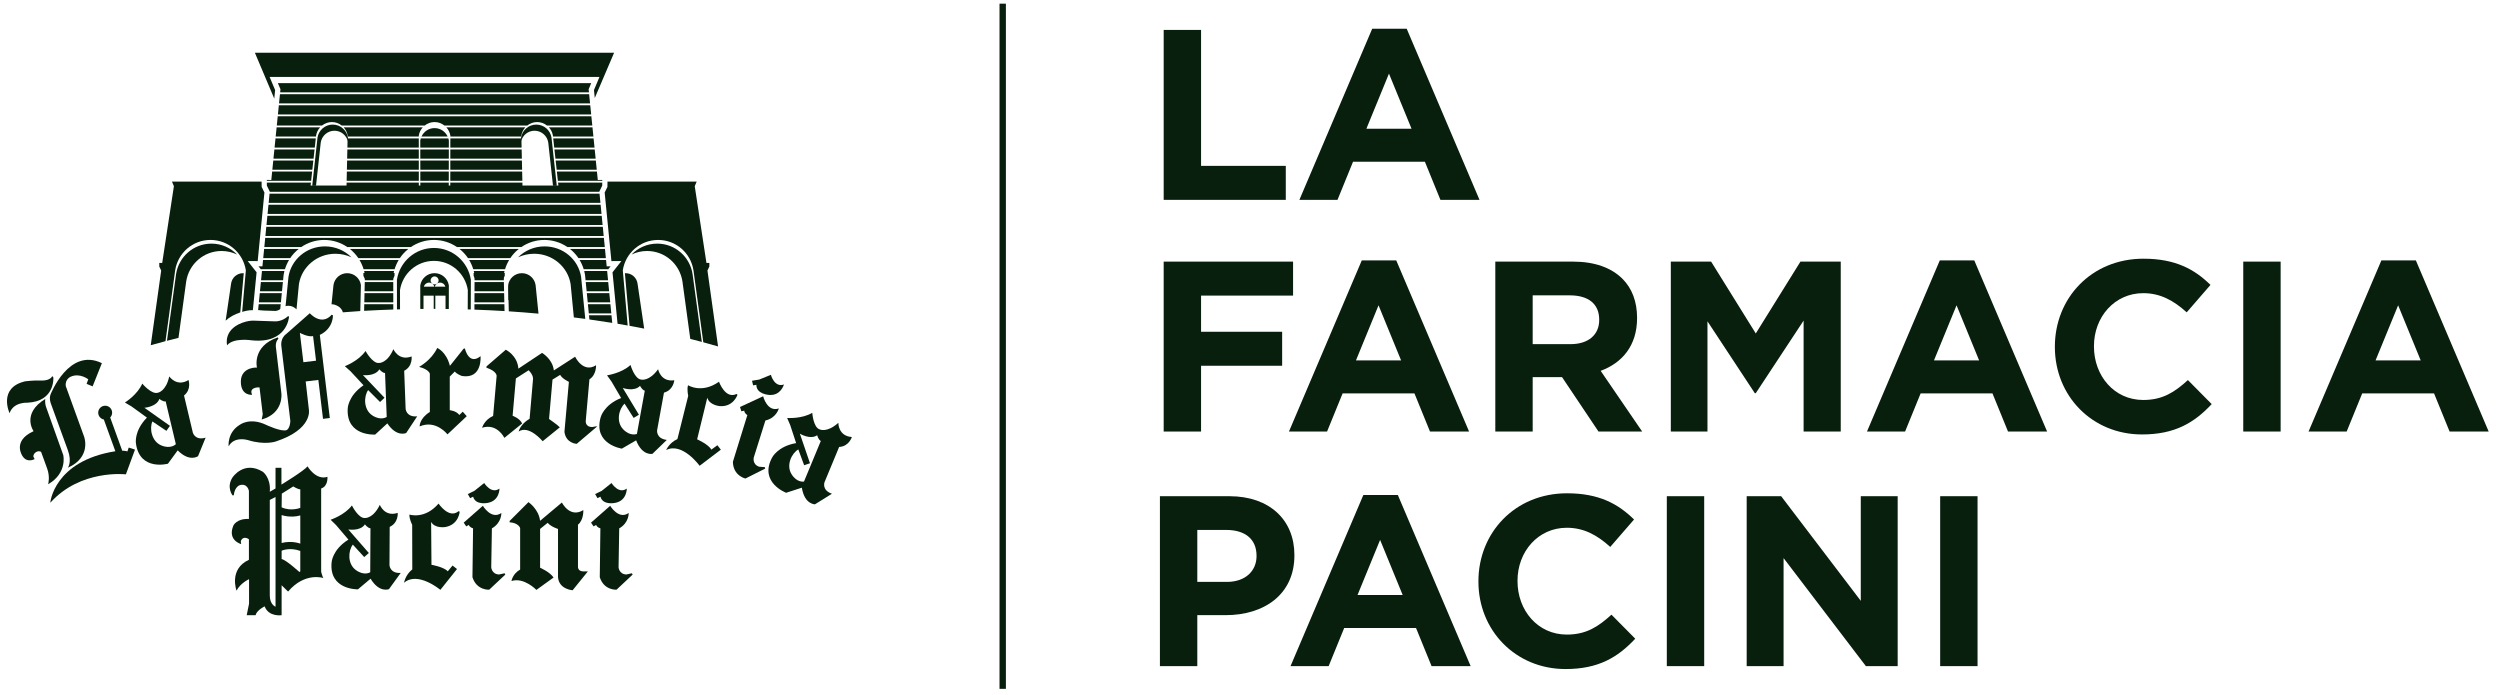 <?xml version="1.0" encoding="utf-8"?>
<!-- Generator: Adobe Illustrator 16.0.0, SVG Export Plug-In . SVG Version: 6.00 Build 0)  -->
<!DOCTYPE svg PUBLIC "-//W3C//DTD SVG 1.1//EN" "http://www.w3.org/Graphics/SVG/1.1/DTD/svg11.dtd">
<svg version="1.1" id="Layer_1" xmlns="http://www.w3.org/2000/svg" xmlns:xlink="http://www.w3.org/1999/xlink" x="0px" y="0px"
	 width="1325.157px" height="368.504px" viewBox="55.785 0 1325.157 368.504" enable-background="new 55.785 0 1325.157 368.504"
	 xml:space="preserve">
<g>
	<g>
		<path fill="#081F0D" d="M672.61,15.861h19.816v72.059h44.908v18.015H672.61V15.861z"/>
		<path fill="#081F0D" d="M783.145,15.218h18.272l38.602,90.717h-20.718l-8.234-20.202h-38.089l-8.235,20.202h-20.201
			L783.145,15.218z M803.99,68.233l-11.967-29.211l-11.966,29.211H803.99z"/>
	</g>
	<g>
		<path fill="#081F0D" d="M672.61,138.67h68.585v18.015h-48.77v19.171h42.978v18.015h-42.978v34.871h-19.817V138.67H672.61z"/>
		<path fill="#081F0D" d="M777.614,138.025h18.271l38.603,90.716H813.77l-8.234-20.203h-38.087l-8.234,20.203h-20.203
			L777.614,138.025z M798.458,191.04l-11.966-29.209l-11.968,29.209H798.458z"/>
		<path fill="#081F0D" d="M848.389,138.67h41.177c11.452,0,20.331,3.216,26.25,9.136c5.02,5.018,7.721,12.094,7.721,20.587v0.257
			c0,14.542-7.85,23.677-19.304,27.921l22.006,32.169h-23.162l-19.303-28.821h-15.568v28.821h-19.816V138.67L848.389,138.67z
			 M888.278,182.419c9.65,0,15.184-5.146,15.184-12.74v-0.257c0-8.493-5.92-12.867-15.57-12.867h-19.687v25.863H888.278z"/>
		<path fill="#081F0D" d="M941.425,138.67h21.359l23.675,38.086l23.677-38.086h21.359v90.072h-19.687v-58.805l-25.35,38.476h-0.515
			l-25.091-38.089v58.418h-19.429V138.67z"/>
		<path fill="#081F0D" d="M1084.001,138.025h18.272l38.603,90.716h-20.718l-8.235-20.203h-38.088l-8.234,20.203h-20.202
			L1084.001,138.025z M1104.845,191.04l-11.966-29.209l-11.969,29.209H1104.845z"/>
		<path fill="#081F0D" d="M1144.995,183.964v-0.258c0-25.607,19.302-46.582,46.968-46.582c16.984,0,27.147,5.663,35.512,13.897
			l-12.608,14.54c-6.95-6.305-14.025-10.166-23.033-10.166c-15.184,0-26.122,12.61-26.122,28.052v0.258
			c0,15.441,10.681,28.308,26.122,28.308c10.294,0,16.6-4.118,23.676-10.552l12.61,12.74c-9.267,9.907-19.559,16.083-36.931,16.083
			C1164.682,230.286,1144.995,209.827,1144.995,183.964z"/>
		<path fill="#081F0D" d="M1244.851,138.67h19.815v90.072h-19.815V138.67z"/>
		<path fill="#081F0D" d="M1318.069,138.025h18.271l38.602,90.716h-20.719l-8.234-20.203h-38.088l-8.234,20.203h-20.202
			L1318.069,138.025z M1338.912,191.04l-11.966-29.209l-11.969,29.209H1338.912z"/>
	</g>
	<g>
		<path fill="#081F0D" d="M670.616,263.019h36.801c21.488,0,34.484,12.739,34.484,31.14v0.259c0,20.846-16.213,31.652-36.415,31.652
			h-15.055v27.021h-19.815V263.019L670.616,263.019z M706.129,308.441c9.909,0,15.699-5.917,15.699-13.638v-0.26
			c0-8.875-6.177-13.638-16.086-13.638h-15.312v27.537h15.698V308.441z"/>
		<path fill="#081F0D" d="M778.448,262.377h18.272l38.602,90.714h-20.716l-8.234-20.2h-38.088l-8.236,20.2h-20.202L778.448,262.377z
			 M799.294,315.393l-11.967-29.213l-11.967,29.213H799.294z"/>
		<path fill="#081F0D" d="M839.444,308.314v-0.258c0-25.604,19.303-46.581,46.968-46.581c16.984,0,27.149,5.661,35.515,13.896
			l-12.61,14.539c-6.949-6.306-14.025-10.164-23.034-10.164c-15.182,0-26.118,12.61-26.118,28.051v0.259
			c0,15.441,10.678,28.31,26.118,28.31c10.295,0,16.6-4.118,23.677-10.552l12.611,12.738c-9.268,9.907-19.56,16.084-36.932,16.084
			C859.133,354.637,839.444,334.178,839.444,308.314z"/>
		<path fill="#081F0D" d="M939.3,263.019h19.816v90.072H939.3V263.019z"/>
		<path fill="#081F0D" d="M981.636,263.019h18.272l42.205,55.46v-55.46h19.559v90.072h-16.855l-43.622-57.258v57.258h-19.558
			L981.636,263.019L981.636,263.019z"/>
		<path fill="#081F0D" d="M1084.193,263.019h19.816v90.072h-19.816V263.019z"/>
	</g>
</g>
<line fill="none" stroke="#081F0D" stroke-width="3.379" stroke-miterlimit="10" x1="587.281" y1="1.944" x2="587.281" y2="365.131"/>
<g>
	<path fill="#081F0D" d="M323.209,143.662h-16.297c0.173,0.676,0.317,1.36,0.426,2.058l-0.013,2.824h15.525l-0.065-2.824
		C322.895,145.022,323.037,144.338,323.209,143.662z"/>
	<polygon fill="#081F0D" points="307.319,149.521 307.302,154.406 322.98,154.406 322.87,149.521 	"/>
	<path fill="#081F0D" d="M304.459,137.805c0.909,1.521,1.64,3.152,2.163,4.88h16.88c0.526-1.728,1.253-3.359,2.165-4.88H304.459z"/>
	<path fill="#081F0D" d="M245.741,136.829h21.978c1.246-1.854,2.778-3.491,4.514-4.88h-31.011
		C242.961,133.338,244.494,134.976,245.741,136.829z"/>
	<polygon fill="#081F0D" points="307.297,155.382 307.278,160.262 323.115,160.262 323.005,155.382 	"/>
	<polygon fill="#081F0D" points="264.256,160.262 264.245,155.382 249.001,155.382 248.891,160.262 	"/>
	<polygon fill="#081F0D" points="264.245,154.406 264.239,149.521 249.135,149.521 249.024,154.406 	"/>
	<polygon fill="#081F0D" points="204.688,160.262 205.166,155.382 193.486,155.382 193.004,160.262 	"/>
	<path fill="#081F0D" d="M195.31,136.829h14.288c1.248-1.854,2.779-3.491,4.52-4.88h-18.328L195.31,136.829z"/>
	<polygon fill="#081F0D" points="366.835,155.382 367.314,160.262 379.238,160.262 378.757,155.382 	"/>
	<polygon fill="#081F0D" points="205.264,154.406 205.742,149.521 194.063,149.521 193.58,154.406 	"/>
	<path fill="#081F0D" d="M205.841,148.544l0.275-2.824c0.112-0.697,0.256-1.382,0.429-2.058H194.64l-0.484,4.882H205.841z"/>
	<path fill="#081F0D" d="M368.206,169.336c4.079,0.566,8.114,1.174,12.104,1.82l-0.398-4.059h-11.925L368.206,169.336z"/>
	<polygon fill="#081F0D" points="367.409,161.239 367.89,166.119 379.814,166.119 379.334,161.239 	"/>
	<path fill="#081F0D" d="M193.07,164.389c0.363,0.03,0.939,0.085,1.736,0.169c0.155,0.015,0.35,0.03,0.522,0.045
		c2.099,0.073,4.398,0.149,6.396,0.21l0.213,0.004c0.154-0.015,1.301-0.144,2.406-1.034l0.25-2.545H192.91l-0.308,3.141
		c0.015,0,0.026-0.003,0.041-0.003C192.786,164.375,192.93,164.379,193.07,164.389z"/>
	<path fill="#081F0D" d="M365.173,142.685h13.061l1.19-1.508l-2.061,0.015l-0.333-3.386H363.01
		C363.919,139.325,364.646,140.957,365.173,142.685z"/>
	<polygon fill="#081F0D" points="366.26,149.521 366.738,154.406 378.663,154.406 378.18,149.521 	"/>
	<path fill="#081F0D" d="M299.342,131.949c1.736,1.389,3.267,3.027,4.518,4.88h22.405c1.248-1.854,2.783-3.491,4.516-4.88H299.342
		L299.342,131.949z"/>
	<path fill="#081F0D" d="M249.156,148.544h15.083l-0.003-2.824c0.106-0.697,0.254-1.382,0.426-2.058h-15.864
		c0.169,0.676,0.313,1.36,0.422,2.058L249.156,148.544z"/>
	<path fill="#081F0D" d="M248.786,164.76c5.115-0.29,10.27-0.53,15.471-0.697l-0.002-2.824h-15.388L248.786,164.76z"/>
	<path fill="#081F0D" d="M246.343,137.805c0.91,1.521,1.636,3.152,2.162,4.88h16.444c0.526-1.728,1.258-3.359,2.168-4.88H246.343z"
		/>
	<path fill="#081F0D" d="M208.998,137.805h-13.782l-0.335,3.386l-2.064-0.015l1.193,1.508h12.823
		C207.36,140.957,208.086,139.325,208.998,137.805z"/>
	<path fill="#081F0D" d="M307.258,164.126c5.37,0.189,10.689,0.444,15.962,0.765l-0.081-3.652h-15.867L307.258,164.126z"/>
	<path fill="#081F0D" d="M196.365,126.087l-0.479,4.885h19.548c3.485-2.381,7.686-3.788,12.234-3.788
		c4.548,0,8.751,1.406,12.236,3.788h33.648c3.482-2.381,7.683-3.788,12.234-3.788c4.549,0,8.755,1.406,12.238,3.788h34.077
		c3.486-2.381,7.69-3.788,12.238-3.788c4.549,0,8.748,1.406,12.232,3.788h19.789l-0.481-4.885H196.365z"/>
	<path fill="#081F0D" d="M365.464,143.662c0.169,0.676,0.315,1.36,0.426,2.058l0.275,2.824h11.922l-0.479-4.882H365.464z"/>
	<polygon fill="#081F0D" points="204.179,49.928 203.689,54.808 368.555,54.808 368.064,49.928 	"/>
	<polygon fill="#081F0D" points="369.165,44.072 203.079,44.072 204.444,47.311 204.279,48.953 367.968,48.953 367.802,47.311 	"/>
	<polygon fill="#081F0D" points="203.588,55.786 203.099,60.668 369.148,60.668 368.656,55.786 	"/>
	<polygon fill="#081F0D" points="198.094,108.512 197.616,113.396 374.631,113.396 374.15,108.512 	"/>
	<path fill="#081F0D" d="M286.129,67.899c-3.095,0-5.719,1.851-6.932,4.488h13.87C291.853,69.748,289.225,67.899,286.129,67.899z"/>
	<polygon fill="#081F0D" points="197.515,114.374 197.039,119.253 375.204,119.253 374.728,114.374 	"/>
	<polygon fill="#081F0D" points="196.939,120.229 196.464,125.112 375.784,125.112 375.306,120.229 	"/>
	<path fill="#081F0D" d="M357.889,131.949c1.739,1.389,3.272,3.027,4.519,4.88h14.525l-0.479-4.88H357.889L357.889,131.949z"/>
	<polygon fill="#081F0D" points="198.669,102.653 198.191,107.537 374.055,107.537 373.576,102.653 	"/>
	<polygon fill="#081F0D" points="278.561,79.221 278.568,84.104 293.687,84.104 293.697,79.221 	"/>
	<polygon fill="#081F0D" points="293.667,95.819 293.674,90.939 278.574,90.939 278.576,95.819 	"/>
	<polygon fill="#081F0D" points="278.568,85.081 278.574,89.962 293.677,89.962 293.682,85.081 	"/>
	<path fill="#081F0D" d="M278.554,74.416l0.007,3.83h15.136l0.008-3.83c-0.055-0.361-0.155-0.708-0.259-1.051h-14.629
		C278.712,73.708,278.615,74.053,278.554,74.416z"/>
	<path fill="#081F0D" d="M340.497,64.697c1.978,0,3.774,0.698,5.212,1.833h24.028l-0.494-4.885H202.999l-0.493,4.885h23.981
		c1.434-1.135,3.234-1.833,5.212-1.833c1.979,0,3.778,0.698,5.211,1.833h44.008c1.438-1.135,3.235-1.833,5.212-1.833
		c1.977,0,3.775,0.698,5.215,1.833h43.936C336.719,65.396,338.52,64.697,340.497,64.697z"/>
	<polygon fill="#081F0D" points="249.608,144.708 248.402,144.693 248.418,146.227 249.192,147.814 250.332,147.814 	"/>
	<polygon fill="#081F0D" points="263.712,144.708 264.919,144.693 264.902,146.227 264.125,147.814 262.989,147.814 	"/>
	<polygon fill="#081F0D" points="308.029,144.708 306.822,144.693 306.835,146.227 307.613,147.814 308.752,147.814 	"/>
	<polygon fill="#081F0D" points="322.133,144.708 323.339,144.693 323.323,146.227 322.545,147.814 321.409,147.814 	"/>
	<rect x="325.303" y="151.941" fill="#081F0D" width="12.7" height="7.12"/>
	<path fill="#081F0D" d="M201.617,47.735l-2.913-6.938h174.834l-2.913,6.938l0.426,4.222l10.252-23.999H191.137
		c-0.082,0.008-0.161,0.014-0.241,0.021l10.267,24.302L201.617,47.735z"/>
	<path fill="#081F0D" d="M385.167,138.368l-4.713,5.972l2.68,27.273c1.8,0.298,3.584,0.611,5.364,0.928l-2.594-29.242
		c1.413-9.116,9.221-16.114,18.736-16.114c9.509,0,17.321,6.998,18.729,16.114l5.212,38.143c2.642,0.711,5.246,1.445,7.823,2.194
		l-5.625-40.262l0.995-2.044l0.022-1.971l-1.552,0.013l-6.203-40.672l1.026-2.439H377.79l-0.029,2.8l-1.465,2.999l3.577,36.346
		L385.167,138.368z"/>
	<path fill="#081F0D" d="M417.513,149.153l4.166,30.488c2.056,0.519,4.096,1.05,6.117,1.592l-4.914-35.985
		c-1.408-9.115-9.221-16.114-18.729-16.114c-5.363,0-10.184,2.224-13.618,5.794c2.49-1.211,5.282-1.888,8.245-1.888
		C408.289,133.041,416.107,140.039,417.513,149.153z"/>
	<path fill="#081F0D" d="M150.4,179.082l4.089-29.928c1.407-9.114,9.221-16.113,18.729-16.113c2.966,0,5.762,0.678,8.249,1.888
		c-3.438-3.571-8.255-5.794-13.618-5.794c-9.508,0-17.323,6.998-18.731,16.114l-4.832,35.389
		C146.309,180.108,148.345,179.59,150.4,179.082z"/>
	<path fill="#081F0D" d="M267.827,163.966l-0.012-10.225c1.354-8.745,8.847-15.457,17.971-15.457
		c9.125,0,16.614,6.711,17.973,15.457l-0.047,10.27c0.536,0.017,1.073,0.027,1.605,0.044l0.066-15.766
		c-1.477-9.534-9.648-16.854-19.597-16.854c-9.948,0-18.122,7.32-19.601,16.854l0.021,15.72
		C266.745,163.994,267.289,163.98,267.827,163.966z"/>
	<path fill="#081F0D" d="M280.273,163.752v-7.035h5.411v7.015c0.287,0,0.569,0.004,0.854,0.007v-7.022h5.413v7.052
		c0.581,0.004,1.153,0.018,1.732,0.027l0.022-12.492c-0.571-3.688-3.729-6.517-7.576-6.517c-3.841,0-7.002,2.829-7.574,6.517
		l0.013,12.458C279.137,163.757,279.706,163.757,280.273,163.752z M291.86,151.955h-5.597c0.337-1.238,1.455-2.151,2.799-2.151
		C290.402,149.803,291.524,150.718,291.86,151.955z M286.149,146.523c1.166,0,2.115,0.946,2.115,2.11
		c0,1.166-0.949,2.113-2.115,2.113c-1.167,0-2.112-0.947-2.112-2.113C284.037,147.47,284.982,146.523,286.149,146.523z
		 M283.235,149.803c1.341,0,2.458,0.914,2.799,2.151h-5.6C280.773,150.718,281.892,149.803,283.235,149.803z"/>
	<path fill="#081F0D" d="M341.224,166.253l-1.543-15.197c-0.549-3.536-3.579-6.25-7.266-6.25c-3.694,0-6.724,2.713-7.27,6.25
		l0.331,13.969C330.781,165.367,336.03,165.779,341.224,166.253z"/>
	<path fill="#081F0D" d="M358.255,150.619l1.701,17.635c2.033,0.251,4.051,0.511,6.061,0.781l-2.219-22.323
		c-1.455-9.116-9.52-16.114-19.333-16.114c-5.535,0-10.509,2.224-14.057,5.796c2.57-1.211,5.457-1.89,8.514-1.89
		C348.736,134.505,356.803,141.503,358.255,150.619z"/>
	<path fill="#081F0D" d="M397.24,174.178l-3.536-23.967c-0.473-3.06-3.097-5.405-6.284-5.405c-0.138,0-0.269,0.028-0.403,0.035
		l2.474,27.874C392.1,173.183,394.675,173.677,397.24,174.178z"/>
	<path fill="#081F0D" d="M231.629,161.274c0.851,0,1.709,0.198,2.503,0.6l0.631,0.32c1.39,0.705,2.369,1.941,2.791,3.359
		c3.065-0.229,6.107-0.484,9.208-0.672l0.329-13.826c-0.545-3.536-3.577-6.25-7.266-6.25c-3.689,0-6.724,2.713-7.271,6.25
		l-1.039,10.229C231.551,161.287,231.592,161.274,231.629,161.274z"/>
	<path fill="#081F0D" d="M183.143,165.599l1.844-20.758c-0.135-0.006-0.265-0.035-0.403-0.035c-3.19,0-5.812,2.345-6.288,5.405
		l-2.909,19.755C177.404,168.097,180.006,166.643,183.143,165.599z"/>
	<path fill="#081F0D" d="M228.03,130.599c-9.814,0-17.879,6.999-19.333,16.114l-1.549,15.576c0.453-0.12,0.945-0.212,1.501-0.212
		c1.689,0,3.218,0.74,4.297,1.921l1.29-13.378c1.455-9.116,9.522-16.114,19.334-16.114c3.061,0,5.942,0.679,8.517,1.891
		C238.537,132.822,233.563,130.599,228.03,130.599z"/>
	<path fill="#081F0D" d="M195.947,102.06l-1.469-2.998l-0.025-2.801h-47.517l1.024,2.439l-6.202,40.672l-1.553-0.014l0.022,1.971
		l0.998,2.044l-5.538,39.612c2.572-0.732,5.182-1.444,7.817-2.14l5.126-37.548c1.408-9.116,9.223-16.114,18.733-16.114
		c9.512,0,17.322,6.998,18.736,16.114l-1.955,21.996c0.717-0.209,1.492-0.378,2.256-0.553c1.061-0.209,2.321-0.389,3.416-0.334
		l1.974-20.067l-4.712-5.972l5.294,0.039L195.947,102.06z"/>
	<path fill="#081F0D" d="M208.261,167.739c-3.138,2.847-6.704,2.605-6.704,2.605c-3.821-0.117-8.741-0.292-11.279-0.382l0.009,0.015
		c-1.421-0.164-4.109,0.487-4.109,0.487l0.024-0.011c-12.513,3.399-10.039,12.578-10.039,12.578
		c3.334-4.195,13.025-2.638,13.025-2.638c18.917,1.952,19.788-12.446,19.788-12.446
		C208.874,167.346,208.261,167.739,208.261,167.739z"/>
	<path fill="#081F0D" d="M225.801,75.55c0.549-3.536,3.58-6.25,7.271-6.25c3.455,0,6.308,2.393,7.105,5.604l0.044-1.926
		c-0.607-3.924-3.973-6.942-8.07-6.942c-4.096,0-7.465,3.018-8.072,6.942l-2.792,25.495h2.004L225.801,75.55z"/>
	<path fill="#081F0D" d="M339.127,69.3c3.69,0,6.723,2.714,7.269,6.25l2.511,22.923h2.001l-2.792-25.495
		c-0.604-3.924-3.973-6.942-8.072-6.942c-4.096,0-7.461,3.018-8.068,6.942l0.044,1.919C332.818,71.69,335.67,69.3,339.127,69.3z"/>
	<path fill="#081F0D" d="M60.853,219.006c0,0-6.322-13.47,8.283-16.89c0,0,4.639-0.567,7.608-0.405
		c2.969,0.162,5.762-0.407,6.706-2.26c0,0,0.293-0.058,0.617,0.676c0,0,0.977,12.647-13.751,13.339
		C70.315,213.466,62.942,212.948,60.853,219.006z"/>
	<path fill="#081F0D" d="M73.586,228.552c0,0-6.606-9.269,6.208-17.077c0,0-0.365,1.951,0.407,4.23l9.115,25.507
		c0,0,2.311,9.491-8.019,15.487c0,0,1.144-3.811-0.524-8.365l-3.209-8.827c0,0-1.55-1.021-3.341,0.649c0,0-1.425,1.544-0.325,2.603
		l0.202,0.606c0,0-3.865,2.197-6.308-1.501C67.793,241.865,61.927,233.834,73.586,228.552z"/>
	<path fill="#081F0D" d="M82.6,209.034c0,0,9.744-25.085,27.186-16.53l-4.911,12.301l-3.197-1.341l0.898-2.406
		c0,0-4.392-3.458-9.11-1.466c0,0-3.312,1.171-2.815,5.062c0.007,0.108,9.728,26.835,9.728,26.835s4.068,10.777-8.624,16.437
		c0,0,2.32-2.974-0.041-9.398l-8.99-24.691C82.723,213.835,81.704,211.354,82.6,209.034z"/>
	<path fill="#081F0D" d="M124.032,237.237l-0.72,2.03c-1.192-0.374-2.736-0.361-2.736-0.361l-6.385-17.604
		c0.639-0.664,1.035-1.562,1.035-2.555c0-2.037-1.652-3.692-3.689-3.692c-2.04,0-3.694,1.656-3.694,3.692
		c0,1.794,1.284,3.284,2.982,3.619l6.102,16.821c-32.656,5.157-34.562,27.399-34.476,27.304
		c15.98-17.89,40.066-15.058,40.066-15.058l4.827-13.108L124.032,237.237z"/>
	<path fill="#081F0D" d="M158.016,229.369l-4.688-19.726c4.113-3.272,2.377-8.214,2.377-8.214
		c-6.207,3.89-10.215-1.901-10.215-1.901c-1.716,7.97-5.977,8.627-5.977,8.627c-3.355,1.159-8.321-4.826-8.321-4.826
		c-2.524,5.913-9.191,10.035-9.191,10.035l3.514,2.086l8.15,5.912c-7.069,7.23-5.805,13.829-5.805,13.829
		c2.075,14.647,16.946,10.603,16.946,10.603l5.166-7.066c6.369,6.401,10.793,3.071,10.793,3.071l4.01-9.811
		C159.226,233.667,158.016,229.369,158.016,229.369z M141.284,236.106c-5.125-2.136-6.387-8.948-4.719-12.713l7.423,4.981
		l1.884-2.662l-13.548-9.563c0,0,6.435-0.45,7.942-4.708c0,0,1.991,1.653,3.335,1.32l5.388,22.68
		C148.99,235.439,146.41,238.244,141.284,236.106z"/>
	<path fill="#081F0D" d="M270.801,216.787l-0.771-20.255c4.67-2.413,3.925-7.596,3.925-7.596c-6.844,2.609-9.653-3.849-9.653-3.849
		c-3.225,7.485-7.535,7.303-7.535,7.303c-3.516,0.49-7.227-6.351-7.227-6.351c-3.623,5.311-10.963,8.062-10.963,8.062l3.044,2.726
		l6.848,7.387c-8.34,5.715-8.379,12.437-8.379,12.437c-0.811,14.772,14.566,13.688,14.566,13.688l6.439-5.933
		c5.003,7.521,9.992,5.112,9.992,5.112l5.842-8.846C271.154,221.239,270.801,216.787,270.801,216.787z M253.081,220.152
		c-4.615-3.091-4.529-10.02-2.162-13.387l6.314,6.323l2.367-2.244l-11.434-12.015c0,0,6.398,0.812,8.703-3.075
		c0,0,1.634,2.01,3.017,1.945l0.881,23.295C260.766,220.994,257.692,223.238,253.081,220.152z"/>
	<path fill="#081F0D" d="M262.237,299.552l0.108-20.271c4.766-2.21,4.25-7.422,4.25-7.422c-6.951,2.316-9.479-4.26-9.479-4.26
		c-3.547,7.342-7.843,6.972-7.843,6.972c-3.536,0.336-6.948-6.656-6.948-6.656c-3.848,5.148-11.299,7.58-11.299,7.58l2.918,2.854
		l6.525,7.674c-8.58,5.354-8.907,12.063-8.907,12.063c-1.449,14.72,13.959,14.305,13.959,14.305l6.69-5.647
		c4.675,7.726,9.763,5.537,9.763,5.537l6.214-8.583C262.398,304.013,262.237,299.552,262.237,299.552z M244.389,302.146
		c-4.474-3.284-4.092-10.203-1.583-13.464l6.032,6.59l2.465-2.141L240.4,280.636c0,0,6.358,1.091,8.825-2.694
		c0,0,1.548,2.074,2.93,2.067l-0.125,23.312C252.031,303.321,248.864,305.433,244.389,302.146z"/>
	<path fill="#081F0D" d="M404.096,228.068l3.637-19.942c5.075-1.344,5.473-6.565,5.473-6.565c-7.246,1.065-8.59-5.844-8.59-5.844
		c-4.77,6.607-8.935,5.496-8.935,5.496c-3.543-0.283-5.685-7.762-5.685-7.762c-4.685,4.397-12.448,5.495-12.448,5.495l2.383,3.319
		l5.084,8.692c-9.375,3.777-10.87,10.331-10.87,10.331c-3.988,14.249,11.259,16.518,11.259,16.518l7.569-4.397
		c3.262,8.423,8.65,7.152,8.65,7.152l7.616-7.373C403.48,232.493,404.096,228.068,404.096,228.068z M386.071,227.52
		c-3.838-4.015-2.252-10.763,0.788-13.537l4.793,7.54l2.798-1.681l-8.563-14.201c0,0,6.07,2.179,9.159-1.117
		c0,0,1.162,2.314,2.524,2.55l-4.178,22.931C393.392,230.002,389.906,231.535,386.071,227.52z"/>
	<path fill="#081F0D" d="M492.818,255.635l7.766-18.73c5.245-0.24,6.741-5.259,6.741-5.259c-7.315-0.49-7.167-7.527-7.167-7.527
		c-6.06,5.453-9.898,3.485-9.898,3.485c-3.399-1.026-3.916-8.789-3.916-8.789c-5.508,3.311-13.326,2.742-13.326,2.742l1.624,3.754
		l3.138,9.566c-9.964,1.713-12.808,7.803-12.808,7.803c-6.908,13.082,7.514,18.521,7.514,18.521l8.33-2.698
		c1.408,8.918,6.944,8.814,6.944,8.814l9-5.599C491.28,259.823,492.818,255.635,492.818,255.635z M475.311,251.286
		c-2.899-4.736,0.073-10.994,3.629-13.066l3.097,8.385l3.087-1.055l-5.369-15.689c0,0,5.473,3.408,9.19,0.841
		c0,0,0.648,2.508,1.927,3.027l-8.925,21.526C481.948,255.259,478.21,256.02,475.311,251.286z"/>
	<path fill="#081F0D" d="M191.985,194.843c0,0-2.775-11.318,11.095-16.025l0.289,0.752c0,0-1.476,1.107-1.388,4.017l2.95,24.878
		c0,0,1.467,10.518-10.431,13.894l0.557-2.731l-1.714-14.291c0,0-4.596-0.319-4.314,2.688l0.345,1.239c0,0-5.678,0.665-5.922-6.535
		C183.21,195.527,189.839,194.711,191.985,194.843z"/>
	<path fill="#081F0D" d="M232.255,167.129l-0.627-0.32c-5.527,6.25-11.637-0.772-11.637-0.772l-12.576,11.076
		c-3.134,2.334-2.508,6.22-2.508,6.22l4.78,39.866c-0.244,4.177-2.012,4.789-2.012,4.789c-2.808,1.04-10.863-2.806-10.863-2.806
		c-8.604-4.088-13.853-0.06-13.853-0.06c-6.895,4.151-5.993,11.474-5.993,11.474c2.984-5.616,10.326-3.299,10.326-3.299
		c8.849,2.749,14.643,0.734,14.643,0.734c19.776-6.528,17.577-16.839,17.577-16.839l-1.692-14.994l6.707-0.806L227,222.01l3.6-0.432
		l-5.286-44.049C232.645,173.993,232.255,167.129,232.255,167.129z M216.6,191.992l-1.871-15.559c0,0,4.296,2.35,7.011,1.721
		l1.566,13.031L216.6,191.992z"/>
	<path fill="#081F0D" d="M277.903,194.484c0,0,6.545-3.442,9.646-10.048c0,0,4.807,1.93,6.717,9.5l7.183-9.005
		c0,0,0.573-0.479,0.784-0.087c0,0,2.089,9.034,8.269,3.938c0,0,1.137,12.234-9.847,10.527c0,0-2.937-1.052-3.788-2.396
		l-2.685,2.702v17.817c0,0,3.329,0.242,5.091,2.529l1.79-1.738l2.123,2.387l-10.226,9.642c0,0-6.057-7.959-14.731-4.228
		c0,0-0.236-4.166,5.399-7.662v-20.268C283.628,198.098,283.138,195.761,277.903,194.484z"/>
	<path fill="#081F0D" d="M313.61,194.89l0.06-0.684l10.213-8.835c0,0,6.132,2.937,6.686,10.022l12.531-8.337
		c0,0,5.582,3.167,6.263,9.298l11.259-7.27c0,0,4.226,8.873,11.104,4.516c0,0,0.268,5.116-3.506,7.457l-1.945,21.93
		c0,0-0.489,3.421,3.54,3.355c0,0,1.995-0.427,2.565-0.345l-10.897,9.27c0,0-5.701-0.202-6.515-6.341l2.359-26.522
		c0,0-3.565-1.649-4.627-3.694l-4.057,2.497l-1.829,20.879c0,0,4.723,3.284,5.705,4.431l-9.101,7.363c0,0-7.257-8.797-12.72-5.144
		c0,0,0.76-3.801,5.806-6.769l1.827-21.107c0,0,0.264-1.989-2.331-4.597l-6.766,4.325l-1.736,19.801c0,0,3.817,1.291,5.046,4.084
		l-9.418,7.626c0,0-3.771-7.921-11.817-5.363c0,0,1.214-4.233,5.859-6.265l1.856-21.171C319.022,199.3,319.32,196.814,313.61,194.89
		z"/>
	<path fill="#081F0D" d="M420.504,204.194c0,0,7.229,4.646,16.39-1.866c0,0,3.338,9.428,9.298,6.503l0.504,0.426
		c0,0-2.109,6.568-9.432,6.002c0,0-5.493-0.466-6.569-4.465l-5.387,22.075c0,0,6.047,2.669,7.538,5.466l3.195-2.345l1.839,2.364
		l-11.258,8.542c0,0-9.144-12.655-17.718-8.355c0,0,1.525-3.787,5.953-5.805l5.728-22.926
		C420.584,209.809,419.772,206.229,420.504,204.194z"/>
	<path fill="#081F0D" d="M272.812,272.751c0,0,8.148,2.735,15.429-5.824c0,0,5.549,8.326,10.611,4.028l0.589,0.287
		c0,0-0.431,6.889-7.675,8.129c0,0-5.44,0.895-7.458-2.716l0.182,22.72c0,0,6.513,1.108,8.644,3.455l2.524-3.058l2.367,1.844
		l-8.825,11.042c0,0-11.966-10.034-19.226-3.768c0,0,0.553-4.045,4.351-7.083l-0.06-23.636
		C274.264,278.17,272.601,274.899,272.812,272.751z"/>
	<path fill="#081F0D" d="M454.403,201.822l3.854-0.64l6.147-2.508c0,0,1.847,6.926,6.921,5.123c0,0-1.678,6.175-8.023,5.525
		c0,0-6.678-0.444-6.593-5.35l-1.73,0.282L454.403,201.822z"/>
	<path fill="#081F0D" d="M448.027,215.738l12.265-5.685c0,0,2.159,8.565,8.319,6.438c0,0-1.19,5.012-7.116,6.405l-6.167,19.618
		c0,0-0.894,3.584,2.845,4.885l3.025,0.221l0.17,0.773l-10.454,5.26c0,0-6.49-1.375-6.654-8.857l7.665-24.768
		c0,0-1.608-0.911-1.624-2.352l-1.545,0.339L448.027,215.738z"/>
	<path fill="#081F0D" d="M303.746,261.882l3.51-1.709l5.184-4.151c0,0,3.741,6.117,8.09,2.95c0,0,0.141,6.396-6.126,7.572
		c0,0-6.526,1.475-7.836-3.255l-1.582,0.762L303.746,261.882z"/>
	<path fill="#081F0D" d="M301.579,277.032l10.144-8.93c0,0,4.505,7.602,9.807,3.811c0,0,0.282,5.142-5.008,8.162l-0.347,20.564
		c0,0,0.162,3.686,4.117,3.871l2.963-0.641l0.378,0.69l-8.527,8.01c0,0-6.613,0.521-8.892-6.608l0.324-25.924
		c0,0-1.809-0.418-2.236-1.793l-1.381,0.761L301.579,277.032z"/>
	<path fill="#081F0D" d="M371.236,261.882l3.513-1.709l5.181-4.151c0,0,3.74,6.117,8.09,2.95c0,0,0.145,6.396-6.126,7.572
		c0,0-6.523,1.475-7.836-3.255l-1.583,0.762L371.236,261.882z"/>
	<path fill="#081F0D" d="M369.071,277.032l10.143-8.93c0,0,4.505,7.602,9.807,3.811c0,0,0.282,5.142-5.008,8.162l-0.345,20.564
		c0,0,0.161,3.686,4.115,3.871l2.964-0.641l0.378,0.69l-8.527,8.01c0,0-6.614,0.521-8.893-6.608l0.325-25.924
		c0,0-1.809-0.418-2.235-1.793l-1.381,0.761L369.071,277.032z"/>
	<path fill="#081F0D" d="M229.349,252.749c-6.133,2.014-10.575-5.585-10.575-5.585c-1.496,2.212-13.81,9.696-13.81,9.696v-8.909
		h-3.134v10.968l-3.037,1.759c0.656-7.458-3.67-10.599-3.67-10.599c-10.088-6.184-16.111,3.01-16.111,3.01
		c-3.334,5.209,0,9.453,0,9.453h0.683c0.519-4.71,3.225-5.383,3.225-5.383c4.069-1.14,4.806,3.033,4.806,3.033v14.885
		c-6.502-0.306-8.226,3.48-8.226,3.48c-3.338,7.889,4.114,9.839,4.114,9.839l-0.199-1.569c1.395-3.281,4.311-0.979,4.311-0.979
		v10.87c-10.813,4.984-6.563,16.355-6.563,16.355c2.072-4.045,6.637-6.073,6.637-6.073v12.968l-1.247,6.131h4.698
		c0.604-2.658,4.801-4.704,4.801-4.704c2.145,5.74,9.01,4.704,9.01,4.704v-15.867l3.426,3.331
		c8.889-10.478,18.696-7.183,18.696-7.183c-0.405-0.409-1.163-3.298-1.163-3.298v-44.167
		C229.822,257.749,229.349,252.749,229.349,252.749z M201.832,321.597c0,0-3.128-1.139-3.043-6.101l0.007-50.504l3.037-1.569
		V321.597L201.832,321.597z M214.955,302.892l-0.489,0.291c0,0-7.036-6.411-9.401-6.854v-4.408c0,0,4.17-1.978,9.891,0.102V302.892
		L214.955,302.892z M214.955,288.161c0,0-4.348-1.755-9.891-0.35V273.02c0,0,4.577,1.692,9.891,0.198V288.161z M214.955,269.202
		c0,0-4.917,2.015-9.891-0.295l0.097-7.246l6.069-3.822c0,0,2.236,1.456,3.725,1.563V269.202z"/>
	<path fill="#081F0D" d="M325.911,276.153l9.991-9.987c0,0,5.429,3.646,6.168,9.891l11.556-9.697c0,0,4.169,8.443,11.356,4.016
		c0,0,0.315,5.178-2.835,7.738V300.2c0,0-0.328,2.689,2.938,2.689h2.293l-8.068,9.988c0,0-7.191-0.462-7.74-6.854v-25.66
		c0,0-3.668-1.076-5.483-3.231l-4.016,3.231v20.566c0,0,5.186,2.246,7.146,5.19l-9.104,6.563c0,0-6.597-6.849-13.223-4.703
		c0,0,0.617-3.874,4.603-6.069v-22.038c0,0-0.833-2.723-5.581-3.034V276.153z"/>
	<g>
		<path fill="#081F0D" d="M223.33,71.898c0.262-1.683,1.029-3.186,2.118-4.393h-23.04l-0.495,4.881h21.364L223.33,71.898z"/>
		<path fill="#081F0D" d="M237.951,67.505c1.093,1.206,1.86,2.71,2.122,4.393l-0.01,0.488h37.701v-0.487
			c0.257-1.685,1.025-3.188,2.115-4.393L237.951,67.505L237.951,67.505z"/>
	</g>
	<g>
		<path fill="#081F0D" d="M348.866,71.898l0.054,0.488h21.41l-0.495-4.881h-23.088C347.838,68.712,348.605,70.216,348.866,71.898z"
			/>
		<path fill="#081F0D" d="M332.134,72.387l-0.01-0.488c0.262-1.683,1.029-3.186,2.118-4.393h-41.859
			c1.093,1.205,1.859,2.709,2.118,4.393v0.488H332.134z"/>
	</g>
	<g>
		<polygon fill="#081F0D" points="349.56,78.246 370.922,78.246 370.425,73.363 349.027,73.363 		"/>
		<polygon fill="#081F0D" points="332.158,73.363 294.502,73.363 294.488,78.246 332.268,78.246 		"/>
	</g>
	<g>
		<polygon fill="#081F0D" points="350.203,84.104 371.511,84.104 371.018,79.221 349.668,79.221 		"/>
		<polygon fill="#081F0D" points="332.293,79.221 294.488,79.221 294.477,84.104 332.403,84.104 		"/>
	</g>
	<g>
		<polygon fill="#081F0D" points="350.844,89.962 372.101,89.962 371.606,85.081 350.312,85.081 		"/>
		<polygon fill="#081F0D" points="332.423,85.081 294.477,85.081 294.468,89.962 332.533,89.962 		"/>
	</g>
	<g>
		<polygon fill="#081F0D" points="332.556,90.939 294.468,90.939 294.458,95.819 332.668,95.819 		"/>
		<polygon fill="#081F0D" points="372.652,95.4 372.198,90.939 350.952,90.939 351.488,95.819 375.027,95.819 375.034,95.38 		"/>
	</g>
	<g>
		<polygon fill="#081F0D" points="239.928,78.246 277.77,78.246 277.763,73.363 240.038,73.363 		"/>
		<polygon fill="#081F0D" points="223.169,73.363 201.82,73.363 201.323,78.246 222.633,78.246 		"/>
	</g>
	<g>
		<polygon fill="#081F0D" points="239.794,84.104 277.776,84.104 277.77,79.221 239.907,79.221 		"/>
		<polygon fill="#081F0D" points="222.526,79.221 201.226,79.221 200.733,84.104 221.993,84.104 		"/>
	</g>
	<g>
		<polygon fill="#081F0D" points="221.885,85.081 200.639,85.081 200.142,89.962 221.349,89.962 		"/>
		<polygon fill="#081F0D" points="239.66,89.962 277.782,89.962 277.776,85.081 239.775,85.081 		"/>
	</g>
	<g>
		<polygon fill="#081F0D" points="239.526,95.819 277.789,95.819 277.786,90.939 239.64,90.939 		"/>
		<polygon fill="#081F0D" points="221.242,90.939 200.046,90.939 199.593,95.4 197.214,95.38 197.214,95.819 220.709,95.819 		"/>
	</g>
	<polygon fill="#081F0D" points="375.016,96.794 351.591,96.794 351.763,98.34 332.724,98.34 332.691,96.794 294.458,96.794 
		294.451,98.34 293.659,98.34 293.663,96.794 278.579,96.794 278.579,98.34 277.792,98.34 277.789,96.794 239.506,96.794 
		239.472,98.34 220.43,98.34 220.602,96.794 197.227,96.794 197.24,98.406 198.779,101.548 198.769,101.677 373.474,101.677 
		373.465,101.548 375.001,98.406 	"/>
</g>
</svg>
